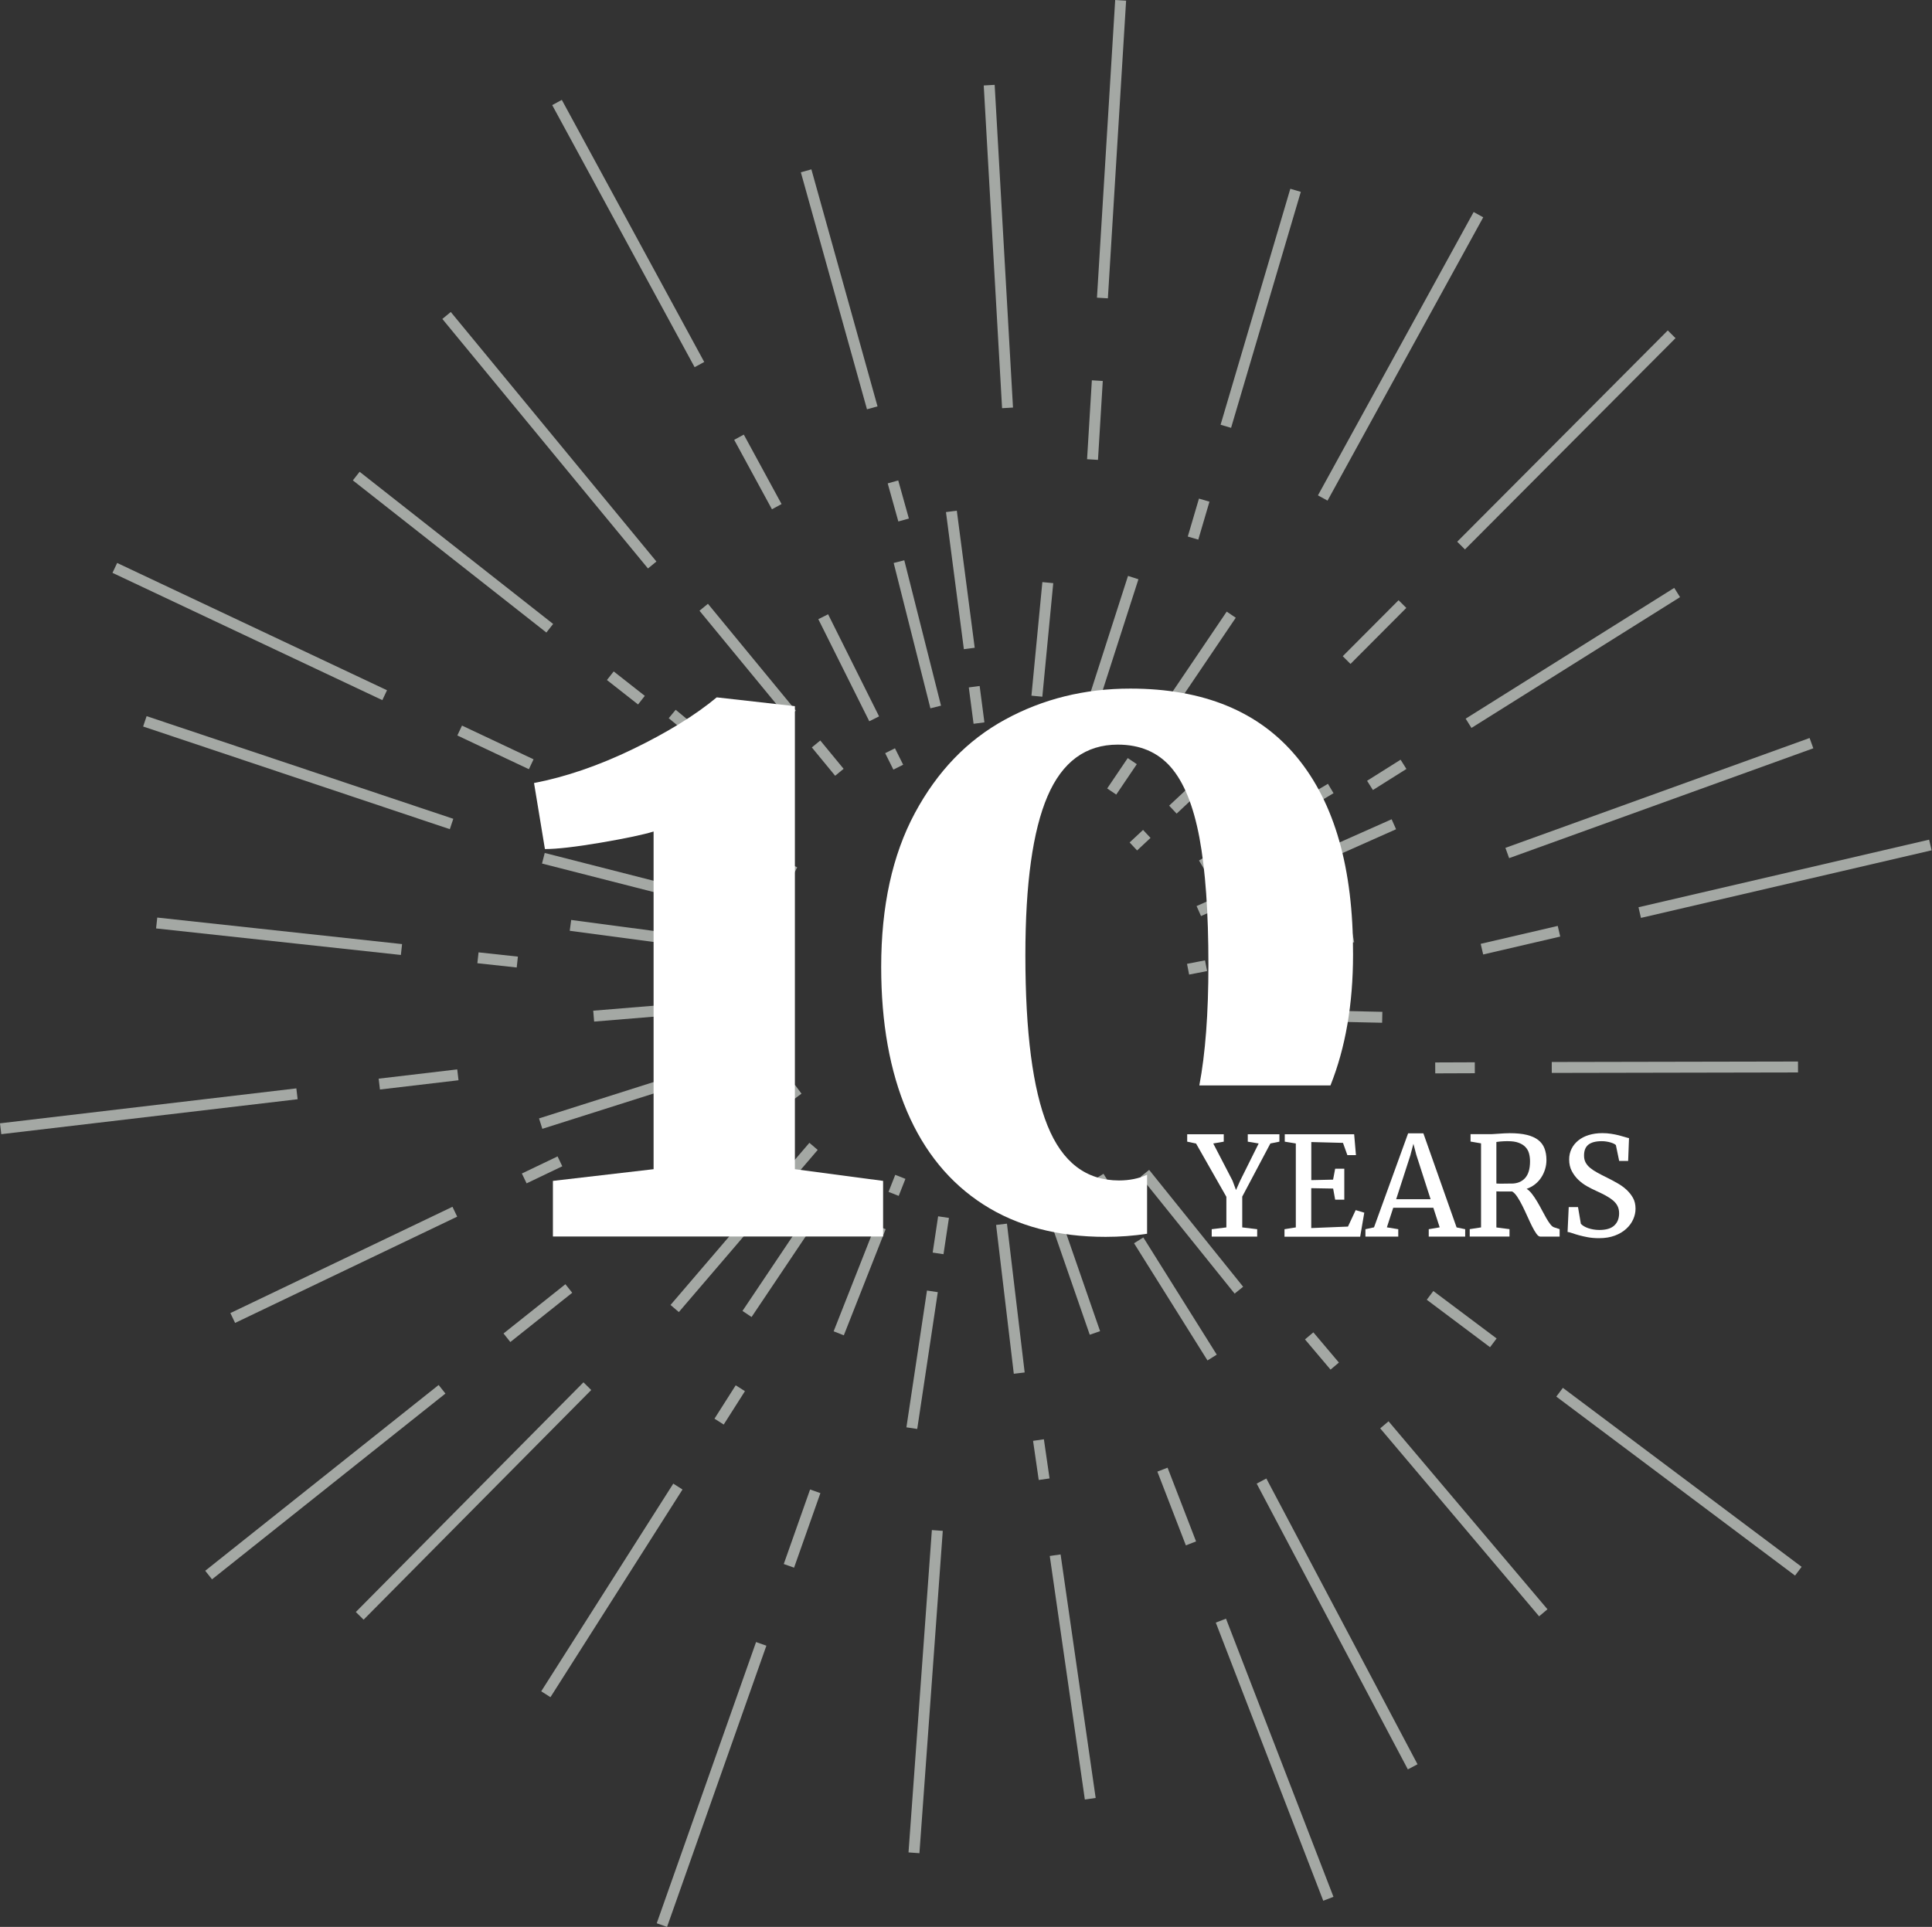 <svg width="409" height="408" viewBox="0 0 409 408" fill="none" xmlns="http://www.w3.org/2000/svg">
<rect x="0" y="0" width="409" height="408" fill="#333333" stroke="none"/>
<path d="M210.567 17.966L208.255 18.097L212.137 86.429L214.449 86.297L210.567 17.966Z" fill="#A4A8A4"/>
<path d="M157.461 92.022L155.426 93.126L163.42 107.834L165.455 106.73L157.461 92.022Z" fill="#A4A8A4"/>
<path d="M118.935 21.151L116.9 22.255L147.048 77.748L149.083 76.643L118.935 21.151Z" fill="#A4A8A4"/>
<path d="M190.155 101.728L187.924 102.35L190.176 110.416L192.407 109.794L190.155 101.728Z" fill="#A4A8A4"/>
<path d="M171.768 35.859L169.538 36.48L183.539 86.664L185.769 86.043L171.768 35.859Z" fill="#A4A8A4"/>
<path d="M311.967 44.895L279.006 104.888L281.036 106.002L313.997 46.009L311.967 44.895Z" fill="#A4A8A4"/>
<path d="M231.144 80.526L230.13 97.233L232.442 97.373L233.455 80.666L231.144 80.526Z" fill="#A4A8A4"/>
<path d="M236.082 0L232.225 63.027L234.536 63.169L238.394 0.141L236.082 0Z" fill="#A4A8A4"/>
<path d="M253.818 105.571L251.452 113.605L253.674 114.259L256.04 106.225L253.818 105.571Z" fill="#A4A8A4"/>
<path d="M273.157 39.969L258.395 89.934L260.616 90.59L275.378 40.624L273.157 39.969Z" fill="#A4A8A4"/>
<path d="M383.088 156.265L318.693 179.523L319.48 181.7L383.875 158.442L383.088 156.265Z" fill="#A4A8A4"/>
<path d="M296.073 127.087L284.255 138.947L285.896 140.58L297.714 128.72L296.073 127.087Z" fill="#A4A8A4"/>
<path d="M353.064 69.967L308.488 114.702L310.129 116.335L354.705 71.6L353.064 69.967Z" fill="#A4A8A4"/>
<path d="M296.5 160.858L289.409 165.321L290.643 167.279L297.734 162.817L296.5 160.858Z" fill="#A4A8A4"/>
<path d="M354.431 124.477L310.276 152.169L311.507 154.129L355.662 126.437L354.431 124.477Z" fill="#A4A8A4"/>
<path d="M329.771 196.052L313.459 199.845L313.984 202.1L330.296 198.306L329.771 196.052Z" fill="#A4A8A4"/>
<path d="M408.391 177.788L346.864 192.098L347.388 194.352L408.916 180.043L408.391 177.788Z" fill="#A4A8A4"/>
<path d="M312.209 224.927L303.829 224.959L303.838 227.274L312.218 227.242L312.209 224.927Z" fill="#A4A8A4"/>
<path d="M380.632 224.764L328.503 224.864L328.507 227.178L380.637 227.078L380.632 224.764Z" fill="#A4A8A4"/>
<path d="M31.037 151.636L30.301 153.831L95.227 175.567L95.962 173.372L31.037 151.636Z" fill="#A4A8A4"/>
<path d="M96.795 226.431L80.163 228.393L80.434 230.691L97.067 228.73L96.795 226.431Z" fill="#A4A8A4"/>
<path d="M62.736 230.45L0 237.849L0.271 240.147L63.007 232.749L62.736 230.45Z" fill="#A4A8A4"/>
<path d="M101.307 201.649L101.057 203.95L109.388 204.853L109.638 202.552L101.307 201.649Z" fill="#A4A8A4"/>
<path d="M33.291 194.282L33.041 196.583L84.867 202.201L85.117 199.9L33.291 194.282Z" fill="#A4A8A4"/>
<path d="M95.429 66.06L93.641 67.532L137.174 120.366L138.962 118.895L95.429 66.06Z" fill="#A4A8A4"/>
<path d="M97.805 153.633L96.817 155.726L111.964 162.868L112.952 160.775L97.805 153.633Z" fill="#A4A8A4"/>
<path d="M24.802 119.2L23.813 121.293L80.939 148.244L81.928 146.151L24.802 119.2Z" fill="#A4A8A4"/>
<path d="M129.918 142.166L128.487 143.985L135.075 149.161L136.506 147.341L129.918 142.166Z" fill="#A4A8A4"/>
<path d="M76.132 99.894L74.7 101.713L115.666 133.93L117.098 132.112L76.132 99.894Z" fill="#A4A8A4"/>
<path d="M268.082 313.054L266.035 314.136L298.038 374.644L300.085 373.563L268.082 313.054Z" fill="#A4A8A4"/>
<path d="M303.435 273.356L302.045 275.207L315.44 285.254L316.83 283.403L303.435 273.356Z" fill="#A4A8A4"/>
<path d="M330.857 293.86L329.467 295.711L380.007 333.607L381.397 331.756L330.857 293.86Z" fill="#A4A8A4"/>
<path d="M278.034 282.108L276.265 283.602L281.673 289.999L283.442 288.506L278.034 282.108Z" fill="#A4A8A4"/>
<path d="M293.955 300.944L292.186 302.437L325.826 342.235L327.595 340.742L293.955 300.944Z" fill="#A4A8A4"/>
<path d="M197.274 323.974L192.33 392.225L194.64 392.392L199.583 324.141L197.274 323.974Z" fill="#A4A8A4"/>
<path d="M247.173 310.762L245.013 311.596L251.045 327.21L253.205 326.377L247.173 310.762Z" fill="#A4A8A4"/>
<path d="M259.541 342.731L257.38 343.564L280.132 402.46L282.292 401.627L259.541 342.731Z" fill="#A4A8A4"/>
<path d="M220.989 304.749L218.697 305.08L219.896 313.369L222.188 313.038L220.989 304.749Z" fill="#A4A8A4"/>
<path d="M224.525 329.13L222.233 329.459L229.659 381.026L231.951 380.696L224.525 329.13Z" fill="#A4A8A4"/>
<path d="M123.516 292.689L75.329 341.321L76.974 342.949L125.162 294.318L123.516 292.689Z" fill="#A4A8A4"/>
<path d="M171.494 315.379L165.92 331.162L168.103 331.933L173.677 316.149L171.494 315.379Z" fill="#A4A8A4"/>
<path d="M160.057 347.685L139.028 407.23L141.212 408L162.241 348.455L160.057 347.685Z" fill="#A4A8A4"/>
<path d="M155.747 293.32L151.253 300.389L153.208 301.63L157.702 294.561L155.747 293.32Z" fill="#A4A8A4"/>
<path d="M142.53 314.141L114.575 358.114L116.53 359.356L144.485 315.383L142.53 314.141Z" fill="#A4A8A4"/>
<path d="M119.694 271.917L106.594 282.346L108.037 284.156L121.137 273.728L119.694 271.917Z" fill="#A4A8A4"/>
<path d="M92.855 293.256L43.444 332.591L44.887 334.402L94.298 295.066L92.855 293.256Z" fill="#A4A8A4"/>
<path d="M118.037 244.857L110.479 248.474L111.48 250.562L119.037 246.944L118.037 244.857Z" fill="#A4A8A4"/>
<path d="M95.786 255.523L48.77 278.026L49.77 280.113L96.786 257.611L95.786 255.523Z" fill="#A4A8A4"/>
<path d="M191.435 118.634L189.19 119.201L196.966 149.98L199.211 149.414L191.435 118.634Z" fill="#A4A8A4"/>
<path d="M173.652 156.789L171.864 158.259L176.8 164.257L178.589 162.787L173.652 156.789Z" fill="#A4A8A4"/>
<path d="M149.868 127.845L148.079 129.315L166.696 151.934L168.485 150.464L149.868 127.845Z" fill="#A4A8A4"/>
<path d="M189.462 158.441L187.389 159.474L189.126 162.955L191.199 161.922L189.462 158.441Z" fill="#A4A8A4"/>
<path d="M175.308 130.068L173.236 131.101L184.025 152.719L186.098 151.686L175.308 130.068Z" fill="#A4A8A4"/>
<path d="M238.797 121.942L229.076 152.165L231.281 152.873L241.002 122.651L238.797 121.942Z" fill="#A4A8A4"/>
<path d="M207.39 145.252L205.094 145.552L206.102 153.253L208.398 152.953L207.39 145.252Z" fill="#A4A8A4"/>
<path d="M202.556 108.128L200.259 108.427L204.048 137.458L206.344 137.158L202.556 108.128Z" fill="#A4A8A4"/>
<path d="M217.632 154.802L217.26 158.673L219.565 158.894L219.938 155.023L217.632 154.802Z" fill="#A4A8A4"/>
<path d="M220.666 123.252L218.354 147.3L220.659 147.521L222.971 123.474L220.666 123.252Z" fill="#A4A8A4"/>
<path d="M281.121 165.961L253.827 182.202L255.012 184.191L282.305 167.95L281.121 165.961Z" fill="#A4A8A4"/>
<path d="M238.74 160.511L234.389 166.946L236.308 168.242L240.659 161.807L238.74 160.511Z" fill="#A4A8A4"/>
<path d="M259.689 129.504L243.281 153.77L245.199 155.066L261.608 130.799L259.689 129.504Z" fill="#A4A8A4"/>
<path d="M241.981 175.724L239.139 178.382L240.722 180.072L243.563 177.414L241.981 175.724Z" fill="#A4A8A4"/>
<path d="M265.158 154.078L247.508 170.585L249.09 172.275L266.74 155.768L265.158 154.078Z" fill="#A4A8A4"/>
<path d="M260.885 213.55L260.834 215.864L292.592 216.556L292.642 214.242L260.885 213.55Z" fill="#A4A8A4"/>
<path d="M260.414 188.693L253.314 191.85L254.255 193.965L261.355 190.807L260.414 188.693Z" fill="#A4A8A4"/>
<path d="M294.604 173.47L267.841 185.373L268.782 187.487L295.546 175.584L294.604 173.47Z" fill="#A4A8A4"/>
<path d="M255.098 203.34L251.29 204.082L251.733 206.354L255.541 205.612L255.098 203.34Z" fill="#A4A8A4"/>
<path d="M286.239 197.241L262.513 201.867L262.957 204.139L286.682 199.513L286.239 197.241Z" fill="#A4A8A4"/>
<path d="M120.918 194.787L120.613 197.081L152.087 201.272L152.393 198.978L120.918 194.787Z" fill="#A4A8A4"/>
<path d="M157.201 223.091L149.799 225.456L150.505 227.661L157.907 225.296L157.201 223.091Z" fill="#A4A8A4"/>
<path d="M142.031 227.947L114.111 236.809L114.812 239.015L142.732 230.153L142.031 227.947Z" fill="#A4A8A4"/>
<path d="M161.07 211.079L157.204 211.397L157.394 213.704L161.26 213.386L161.07 211.079Z" fill="#A4A8A4"/>
<path d="M149.677 212.018L125.586 214.001L125.776 216.308L149.867 214.324L149.677 212.018Z" fill="#A4A8A4"/>
<path d="M143.04 150.288L141.565 152.072L166.043 172.303L167.519 170.519L143.04 150.288Z" fill="#A4A8A4"/>
<path d="M151.591 189.876L151.017 192.118L158.545 194.044L159.119 191.802L151.591 189.876Z" fill="#A4A8A4"/>
<path d="M115.317 180.603L114.744 182.845L143.125 190.096L143.698 187.854L115.317 180.603Z" fill="#A4A8A4"/>
<path d="M165.319 181.872L164.258 183.929L167.706 185.706L168.767 183.649L165.319 181.872Z" fill="#A4A8A4"/>
<path d="M137.11 167.321L136.049 169.379L157.537 180.444L158.598 178.386L137.11 167.321Z" fill="#A4A8A4"/>
<path d="M243.271 247.71L241.466 249.16L261.366 273.904L263.171 272.454L243.271 247.71Z" fill="#A4A8A4"/>
<path d="M213.171 259.092L210.871 259.365L214.62 290.877L216.92 290.604L213.171 259.092Z" fill="#A4A8A4"/>
<path d="M233.606 248.535L231.643 249.763L235.766 256.346L237.729 255.119L233.606 248.535Z" fill="#A4A8A4"/>
<path d="M242.039 262.016L240.076 263.244L255.621 288.058L257.584 286.83L242.039 262.016Z" fill="#A4A8A4"/>
<path d="M221.212 248.221L219.024 248.98L220.301 252.654L222.489 251.894L221.212 248.221Z" fill="#A4A8A4"/>
<path d="M224.968 259.031L222.78 259.789L230.697 282.614L232.885 281.856L224.968 259.031Z" fill="#A4A8A4"/>
<path d="M174.869 251.218L157.182 277.573L159.105 278.862L176.792 252.507L174.869 251.218Z" fill="#A4A8A4"/>
<path d="M198.6 257.537L197.446 265.218L199.736 265.561L200.89 257.881L198.6 257.537Z" fill="#A4A8A4"/>
<path d="M196.238 273.255L191.886 302.219L194.176 302.562L198.528 273.599L196.238 273.255Z" fill="#A4A8A4"/>
<path d="M189.521 248.759L188.099 252.367L190.254 253.215L191.676 249.608L189.521 248.759Z" fill="#A4A8A4"/>
<path d="M185.34 259.412L176.48 281.889L178.635 282.737L187.494 260.26L185.34 259.412Z" fill="#A4A8A4"/>
<path d="M171.347 241.976L166.293 247.877L168.053 249.382L173.106 243.481L171.347 241.976Z" fill="#A4A8A4"/>
<path d="M161.005 254.058L141.949 276.309L143.708 277.814L162.764 255.563L161.005 254.058Z" fill="#A4A8A4"/>
<path d="M168.296 229.711L165.17 232.027L166.549 233.887L169.675 231.571L168.296 229.711Z" fill="#A4A8A4"/>
<path d="M159.11 236.505L139.691 250.892L141.071 252.751L160.489 238.364L159.11 236.505Z" fill="#A4A8A4"/>
<g clip-path="url(#clip0_2725_23543)">
<path d="M138.365 247.56V176.061C136.245 176.721 132.515 177.509 127.175 178.424C121.834 179.328 117.896 179.78 115.359 179.78L113.053 165.797C119.772 164.5 126.769 162.102 134.021 158.592C141.273 155.082 147.169 151.444 151.722 147.667H151.815L168.276 149.521V247.56L186.95 250.039V261.809H117.05V250.039L138.377 247.56H138.365Z" fill="white"/>
<path d="M286.438 202.08C286.438 212.61 284.84 221.854 281.654 229.825H253.897C255.172 223.106 255.82 214.591 255.82 204.292C255.82 193.148 255.183 184.182 253.921 177.393C252.646 170.605 250.631 165.624 247.862 162.438C245.082 159.252 241.34 157.665 236.625 157.665C229.837 157.665 224.89 161.303 221.762 168.589C218.634 175.876 217.07 187.101 217.07 202.254C217.07 218.599 218.634 230.624 221.762 238.351C224.89 246.089 229.929 249.947 236.891 249.947C239.069 249.947 241.05 249.553 242.834 248.742V261.23C239.996 261.67 237.065 261.89 234.053 261.89C223.917 261.89 215.286 259.608 208.174 255.032C201.072 250.468 195.686 243.9 192.025 235.35C188.376 226.789 186.545 216.595 186.545 204.733C186.545 191.874 188.92 181.019 193.67 172.169C198.419 163.33 204.779 156.715 212.773 152.359C220.766 147.992 229.605 145.802 239.278 145.802C254.789 145.802 266.548 150.645 274.541 160.318C282.534 169.991 286.496 183.915 286.438 202.08Z" fill="white"/>
<path d="M256.517 261.833V260.269L259.621 259.887V253.411L253.203 242.128L251.327 241.734V240.17H259.065V241.734L256.841 242.117L260.919 249.982L261.66 251.975L262.54 249.994L266.456 242.117L264.151 241.734V240.17H270.846V241.734L268.935 242.117L262.981 253.365V259.887L266.143 260.269V261.833H256.528H256.517Z" fill="white"/>
<path d="M271.924 261.833V260.269L274.322 259.887V242.116L271.982 241.734V240.17H286.671L287.053 244.584H285.234L284.307 241.989L277.6 241.815V249.878L282.211 249.774L282.651 247.457H284.586V254.014H282.651L282.222 251.662L277.589 251.581V260.026L285.362 259.713L286.995 256.226L288.814 256.771L287.945 261.856H271.912L271.924 261.833Z" fill="white"/>
<path d="M289.058 261.833V260.269L290.877 259.875L298.094 239.973H301.326L308.358 259.887L310.176 260.269V261.833H302.461V260.269L304.778 259.875L303.434 255.728H294.943L293.599 259.875L296.009 260.269V261.833H289.035H289.058ZM298.615 244.491L295.568 253.921H302.855L299.82 244.491L299.217 242.186L298.603 244.491H298.615Z" fill="white"/>
<path d="M330.159 261.833H326.058C325.815 261.833 325.537 261.624 325.247 261.219C324.957 260.813 324.645 260.292 324.332 259.655C324.019 259.018 323.683 258.323 323.347 257.558C323.011 256.794 322.652 256.064 322.305 255.346C321.957 254.627 321.586 254.002 321.227 253.446C320.868 252.89 320.497 252.507 320.138 252.287H319.223C318.876 252.287 318.551 252.287 318.227 252.287C317.903 252.287 317.613 252.287 317.346 252.276C317.08 252.264 316.895 252.276 316.779 252.253V259.898L319.559 260.257V261.821H311.137V260.257L313.535 259.887V242.093L311.311 241.711V240.147H315.18C315.574 240.147 315.945 240.147 316.304 240.112C316.663 240.077 317.011 240.066 317.37 240.042C317.729 240.019 318.088 239.996 318.447 239.973C318.806 239.95 319.188 239.938 319.582 239.938C321.019 239.938 322.224 240.054 323.22 240.297C324.216 240.541 325.015 240.9 325.629 241.375C326.243 241.85 326.684 242.44 326.962 243.159C327.24 243.877 327.379 244.699 327.379 245.638C327.379 246.298 327.286 246.935 327.089 247.572C326.892 248.21 326.626 248.789 326.267 249.333C325.907 249.878 325.467 250.364 324.946 250.77C324.425 251.175 323.834 251.5 323.185 251.72C323.579 251.963 323.95 252.322 324.32 252.797C324.691 253.272 325.05 253.816 325.398 254.396C325.745 254.975 326.081 255.577 326.406 256.203C326.73 256.828 327.043 257.396 327.344 257.917C327.645 258.439 327.935 258.89 328.213 259.238C328.491 259.585 328.757 259.806 329.012 259.875L330.17 260.257V261.821L330.159 261.833ZM316.767 250.584C316.895 250.608 317.115 250.619 317.393 250.619C317.671 250.619 317.984 250.619 318.308 250.619C318.632 250.619 318.945 250.619 319.246 250.608C319.548 250.596 319.779 250.608 319.953 250.608C321.181 250.608 322.142 250.225 322.849 249.449C323.556 248.673 323.903 247.491 323.903 245.904C323.903 245.313 323.834 244.757 323.695 244.236C323.556 243.715 323.301 243.263 322.942 242.881C322.583 242.498 322.108 242.197 321.494 241.966C320.88 241.734 320.115 241.63 319.188 241.63C318.818 241.63 318.505 241.63 318.238 241.653C317.972 241.676 317.752 241.687 317.578 241.699C317.404 241.711 317.242 241.734 317.126 241.757C317.011 241.78 316.895 241.792 316.779 241.803V250.596L316.767 250.584Z" fill="white"/>
<path d="M338.477 262.169C337.631 262.169 336.855 262.099 336.148 261.972C335.442 261.845 334.805 261.694 334.249 261.543C333.693 261.393 333.206 261.231 332.801 261.092C332.395 260.953 332.082 260.871 331.851 260.848L332.094 255.589H334.063L334.666 259.122C334.828 259.308 335.036 259.47 335.303 259.632C335.569 259.794 335.87 259.933 336.218 260.049C336.565 260.165 336.925 260.257 337.33 260.327C337.735 260.397 338.141 260.431 338.57 260.431C340.006 260.431 341.06 260.118 341.744 259.481C342.427 258.844 342.763 257.987 342.763 256.886C342.763 256.307 342.647 255.797 342.427 255.357C342.207 254.917 341.883 254.523 341.454 254.164C341.025 253.805 340.516 253.469 339.925 253.145C339.334 252.82 338.662 252.496 337.921 252.16C337.33 251.894 336.704 251.581 336.033 251.21C335.361 250.839 334.747 250.388 334.179 249.855C333.611 249.322 333.136 248.696 332.754 247.978C332.372 247.26 332.187 246.437 332.187 245.487C332.187 244.676 332.36 243.923 332.696 243.24C333.032 242.556 333.507 241.977 334.121 241.479C334.735 240.981 335.465 240.599 336.334 240.332C337.203 240.066 338.153 239.927 339.207 239.927C339.867 239.927 340.481 239.973 341.072 240.066C341.663 240.158 342.196 240.263 342.694 240.39C343.192 240.518 343.609 240.633 343.98 240.749C344.35 240.865 344.64 240.946 344.86 240.981L344.675 245.812H342.775L342.08 242.464C341.999 242.371 341.86 242.267 341.663 242.174C341.466 242.081 341.246 241.989 340.979 241.908C340.713 241.827 340.423 241.769 340.099 241.711C339.774 241.653 339.438 241.63 339.102 241.63C337.805 241.63 336.855 241.885 336.241 242.383C335.627 242.881 335.338 243.645 335.338 244.676C335.338 245.232 335.442 245.707 335.662 246.124C335.882 246.541 336.183 246.912 336.6 247.26C337.017 247.607 337.515 247.943 338.129 248.279C338.743 248.615 339.427 248.974 340.215 249.357C340.921 249.704 341.628 250.086 342.346 250.492C343.064 250.897 343.713 251.349 344.281 251.87C344.848 252.392 345.323 252.971 345.694 253.631C346.065 254.291 346.238 255.056 346.238 255.936C346.238 256.689 346.076 257.431 345.74 258.184C345.404 258.937 344.918 259.597 344.269 260.188C343.62 260.779 342.821 261.265 341.86 261.624C340.898 261.984 339.786 262.169 338.523 262.169H338.477Z" fill="white"/>
</g>
<defs>
<clipPath id="clip0_2725_23543">
<rect width="233.126" height="116.366" fill="white" transform="translate(113.064 145.803)"/>
</clipPath>
</defs>
</svg>
